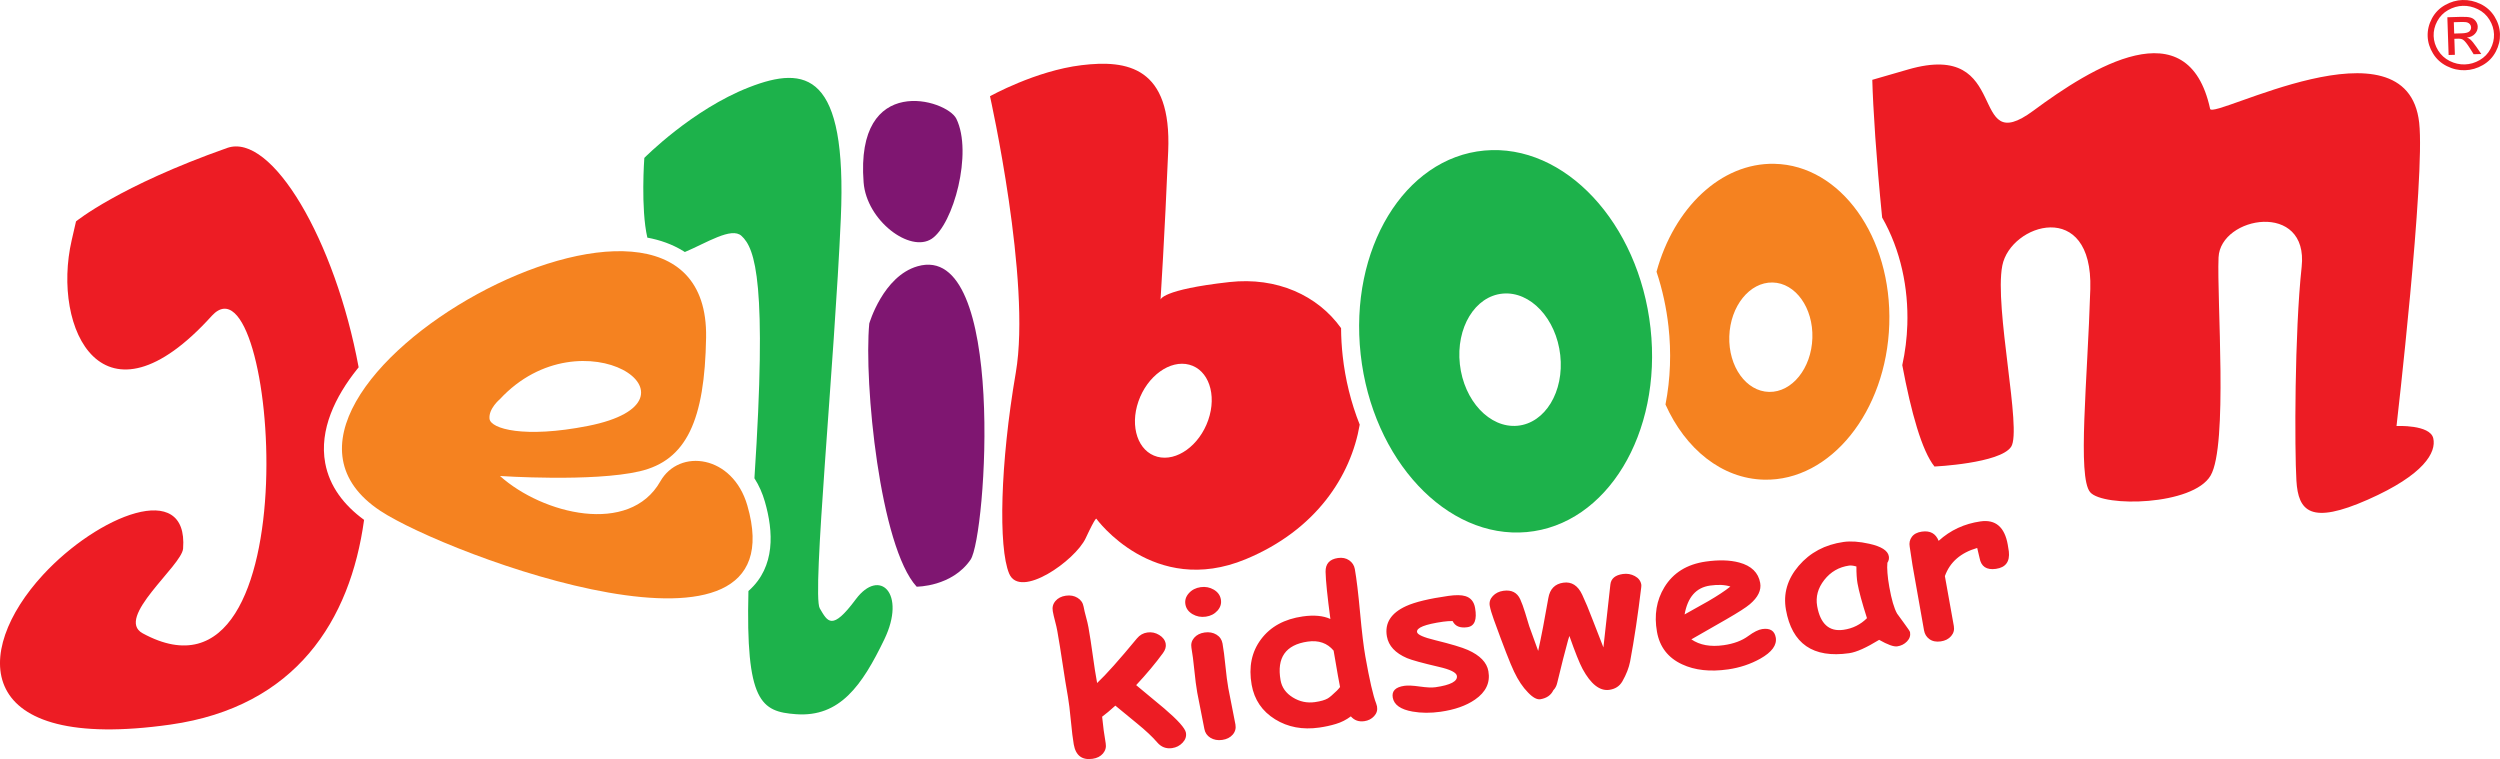 <svg xmlns="http://www.w3.org/2000/svg" viewBox="0 0 2609.78 792.41">
  <path fill="#ed1c24" fill-rule="evenodd" d="M79.37 231.11s44.63-36.7 157.75-76.65c46.53-16.43 112.8 96.41 137.27 228.98-.59.72-1.17 1.44-1.75 2.17-22.39 28.11-39.61 62.89-33.14 97.86 4.5 24.33 19.6 43.95 40.57 59.23-14.43 105.07-71.22 195.11-202.14 213.71-206.8 29.38-206.89-76.12-133.09-156.26 57.17-62.09 151.88-100.62 146.3-27.48-1.37 17.93-71.5 72.48-42.25 88.43 179.67 97.95 139.74-404.35 72.38-331.58C107.55 455.36 53.52 343.48 74.83 250.8l4.53-19.7"/>
  <path fill="#f58220" fill-rule="evenodd" d="M521.74 416.8c85.81-92.7 226.14 1.41 92 27.84-66.48 13.1-101.56 3.04-102.72-7.45-1.16-10.49 10.72-20.4 10.72-20.4m215.37-64.5c-1.44 86.3-20.36 128.32-69.43 139.72-49.06 11.4-145.72 4.89-145.72 4.89 44.49 39.91 135.14 62.36 167.33 5.66 19.79-34.85 75.56-27.71 90.86 25.11 54.72 188.95-313.57 51.63-383.12 5.6C209.57 409.21 741.07 114.3 737.1 352.3Z"/>
  <path fill="#1db24b" fill-rule="evenodd" d="M672.61 164.86s49.81-50.53 109.37-73.74c59.56-23.22 102.43-15.23 95.77 136.74-6.65 151.98-30.29 393.05-22.01 407.14 8.28 14.09 12.75 24.07 37.59-9.35 24.84-33.42 53.04-6.3 29.83 41.81s-46.39 81.38-92.1 78.11c-36.74-2.63-52.62-12.94-49.76-128.62.19-.16.38-.33.56-.49 27.75-24.94 25.62-61.69 16.55-93-2.44-8.42-6.01-16.65-10.85-24.19 13.39-203.64 1.05-239.88-13.57-253.09-10.5-9.48-36.34 7.37-59.07 16.91-.53-.35-1.08-.69-1.62-1.03-11.42-7.06-24.17-11.52-37.51-13.99-7.06-30.34-3.17-83.21-3.17-83.21"/>
  <path fill="#7f1671" fill-rule="evenodd" d="M998.36 124c17.29 35.41-3.12 110.13-25.68 125.23-22.57 15.1-68.03-18.84-71.14-58.79-8.97-115 86.9-86.77 96.83-66.43M907.44 337.68c-5.76 62.16 11.21 233.06 49.46 274.76 0 0 36.87.21 56.3-28.23 16.32-23.89 37.99-333.18-55.4-306.24-35.99 10.38-50.35 59.71-50.35 59.71"/>
  <path fill="#ed1c24" fill-rule="evenodd" d="M1241.56 380.71c20.12 5.39 28.96 31.27 19.74 57.81-9.22 26.54-33 43.68-53.13 38.29-20.12-5.39-28.96-31.27-19.74-57.81 9.22-26.54 33-43.68 53.13-38.29m-208.09-280.24s43.29 193.45 26.95 288.43c-16.34 94.98-18.36 182.72-6.95 209.88 11.41 27.16 69.01-13.68 79.87-36.93s11.18-20.31 11.18-20.31 59.49 82.16 155.82 42.25c73.45-30.43 109.85-86.83 119.08-140.5-9.24-23.19-15.09-47.5-17.76-71.56-1.07-9.62-1.64-19.38-1.7-29.19-24.34-34.11-66.98-53.63-116.6-48.09-71.33 7.96-71.85 18.39-71.85 18.39s4.31-67.17 7.99-155.07c3.69-87.89-42.51-95.57-90.56-89.72-48.05 5.85-95.48 32.41-95.48 32.41Z"/>
  <path fill="#1db24b" fill-rule="evenodd" d="M1568.72 306.5c28.94-2.63 55.83 26.13 60.06 64.22 4.23 38.1-15.81 71.11-44.75 73.74-28.94 2.63-55.83-26.13-60.06-64.22-4.23-38.1 15.81-71.11 44.75-73.74m-19.09-149.35c83.56-7.59 161.18 75.42 173.38 185.41 12.2 109.99-45.65 205.3-129.21 212.88-83.56 7.59-161.18-75.42-173.38-185.41-12.2-109.98 45.65-205.29 129.21-212.88Z"/>
  <path fill="#f58220" fill-rule="evenodd" d="M1850.44 294.9c23.95.5 42.54 26.48 41.52 58.02-1.01 31.54-21.25 56.7-45.2 56.2-23.95-.5-42.54-26.48-41.53-58.02 1.01-31.54 21.25-56.7 45.2-56.2m1.93-123.89c69.14 1.45 122.81 76.45 119.88 167.5-2.93 91.06-61.35 163.7-130.49 162.24-44.37-.93-82.38-32.16-103.13-78.49 5.29-26.96 6.11-54.7 3.14-81.42-2.12-19.12-6.25-38.41-12.5-57.17 18.15-66.43 67.11-113.85 123.1-112.67Z"/>
  <path fill="#ed1c24" fill-rule="evenodd" d="M1954.51 83.32c.71 28.12 4.18 83 10.27 143.75 19.5 34.09 27.52 73.84 26.3 111.84-.45 14.03-2.18 28.26-5.27 42.29 9.26 49.38 20.5 89.51 33.63 105.82 0 0 68.49-3.25 80-20.62 11.51-17.37-17.79-145.3-9.22-189.12 8.57-43.82 94.74-70.72 91.87 24.52-2.87 95.24-13.66 196.18-.14 212.02 13.51 15.84 107.35 14 125.7-17.35 18.35-31.35 6.4-184.6 8.32-227.81 1.92-43.21 94.21-59.01 86.75 9.93-7.47 68.95-7.4 190.63-5.48 223.1s15.19 46.11 74.42 19.96c59.23-26.15 71.75-49.55 68.46-64.09-3.29-14.54-38.37-12.84-38.37-12.84s30.02-259.3 23.66-316.6c-12.6-113.64-215.68-2.72-218.24-14.48-23.07-106.13-123.94-42.93-184.51 1.91-69.67 51.58-21.34-74.66-130.72-43.04l-37.42 10.82"/>
  <path fill="#ed1c24" d="M2097.05 575.59c1.2 10.72-3.31 16.81-13.44 18.25-9.85 1.4-15.54-2.4-17.13-11.43l-2.46-10.4c-17.27 5-28.51 14.8-33.73 29.38l9.35 52.18c.7 3.93-.24 7.44-2.83 10.46-2.59 3.02-6.2 4.88-10.89 5.54-4.85.69-8.82-.16-11.99-2.54-2.93-2.16-4.73-5.17-5.42-9.03l-12.03-67.99c-.38-2.16-.87-5.39-1.46-9.67-.59-4.27-1.08-7.47-1.46-9.63-.68-3.86.02-7.3 2.21-10.26 2.15-2.96 5.64-4.8 10.49-5.49 8.65-1.23 14.47 1.97 17.51 9.63 12.24-11.14 26.85-17.91 43.75-20.31 15.66-2.23 25.15 5.89 28.41 24.34.62 3.51.99 5.85 1.11 6.96m-157.98 33.29c-.39-2.23-.69-4.8-.87-7.72-.19-2.91-.28-6.2-.26-9.8-1.69-.49-3.18-.78-4.43-.93-1.26-.15-2.32-.14-3.17-.02-10.65 1.52-19.3 6.52-25.96 15.02-6.66 8.54-9.12 17.6-7.41 27.3 1.64 9.28 4.76 15.98 9.35 20.12 4.55 4.14 10.61 5.68 18.1 4.61 4.85-.69 9.33-2.05 13.4-4.09 4.07-2.03 7.79-4.7 11.14-8.05-5.16-16.15-8.46-28.31-9.9-36.45Zm41.38 65.87c-3.6.51-9.88-1.75-18.78-6.8-6.63 4.07-12.59 7.27-17.76 9.61-5.21 2.34-9.72 3.78-13.57 4.33-18.82 2.68-33.75.23-44.74-7.35-10.99-7.58-18.09-20.29-21.23-38.07-2.95-16.68 1.49-31.94 13.29-45.78 11.84-13.85 27.45-22.17 46.84-24.93 7.45-1.06 16.39-.45 26.82 1.88 12.61 2.78 19.41 7.11 20.45 12.99.44 2.48-.06 4.76-1.5 6.86-.28 2.83-.27 6.39.07 10.59.29 4.21.95 9.09 1.93 14.61 2.32 13.1 5.03 22.37 8.13 27.85.35.57 2.74 3.89 7.21 9.9 4.05 5.49 6.17 8.63 6.31 9.45.65 3.65-.42 6.88-3.17 9.71-2.74 2.86-6.17 4.58-10.3 5.17Zm-195.31-63.46c-7.29 1.04-13.12 4.05-17.53 9.07-4.41 5.02-7.43 12.06-9.04 21.07 8.25-4.66 16.47-9.24 24.66-13.82 9.83-5.72 17.55-10.81 23.16-15.31-5.71-1.87-12.79-2.21-21.24-1.01Zm18.73 87.51c-18.66 2.66-34.66.9-47.91-5.3-14.67-6.8-23.41-18.16-26.21-33.95-3.09-17.49-.5-33 7.74-46.55 9.2-15.07 23.6-23.98 43.22-26.77 13.58-1.93 25.22-1.59 34.87.99 12.72 3.42 20.02 10.55 21.92 21.31 1.35 7.61-2.27 15.02-10.84 22.27-3.89 3.31-11.97 8.49-24.26 15.58l-36.76 21.06c4.39 3 9.39 5.02 14.99 6.03 5.64 1.01 11.89 1.03 18.77.05 10.45-1.49 19.01-4.67 25.58-9.52 5.89-4.32 10.79-6.76 14.72-7.32 8.13-1.16 12.8 1.77 14.04 8.78 1.4 7.9-3.99 15.31-16.16 22.16-10.2 5.7-21.45 9.44-33.7 11.19Zm-90.57-85.55c-3.38 28.25-7.24 53.99-11.58 77.26-1.27 6.53-3.94 13.48-8.11 20.79-2.96 5.1-7.57 8.05-13.83 8.87-9.88 1.26-19.09-6.03-27.68-21.83-3.25-6.07-7.83-17.54-13.77-34.45-1.1 3.28-1.74 5.48-1.96 6.56-2.57 9.15-6.14 23.31-10.76 42.44-.69 3.07-2 5.62-4.06 7.69-2.46 5.11-6.88 8.2-13.34 9.34-3.62.66-8.02-1.69-13.12-7.06-5.35-5.41-10.2-12.63-14.52-21.75-3.96-8.22-10.99-26.35-21.16-54.38-2.18-6.04-3.6-10.85-4.22-14.35-.68-3.82.41-7.21 3.21-10.19 2.8-2.98 6.46-4.8 11.03-5.45 8.45-1.2 14.31 1.74 17.58 8.86 1.69 3.75 3.41 8.37 5.09 13.94 2.37 8.05 3.82 12.74 4.31 14.16 1.95 5.24 5.08 13.83 9.33 25.79 3.29-14.84 6.81-33.24 10.61-55.16 1.61-9.45 6.83-14.8 15.64-16.06 8.65-1.23 15.22 2.95 19.72 12.58 3.21 6.77 6.91 15.64 11.07 26.59 6.1 15.94 9.79 25.4 11.06 28.41.3-2.26 2.75-24.13 7.27-65.65.67-6.19 5.03-9.86 13.04-11 4.45-.63 8.6.08 12.45 2.15 3.86 2.06 6.1 5.01 6.77 8.8.13.71.1 1.73-.07 3.1Zm-181.5 41.51c-7.69 1.09-12.83-1.04-15.39-6.45-3.25 0-6.49.2-9.82.67-19.03 2.71-28.12 6.33-27.31 10.89.48 2.69 6.8 5.49 18.99 8.44 16.62 4.1 27.97 7.49 34.08 10.21 12.66 5.64 19.79 13.01 21.41 22.14 2.1 11.86-2.55 21.78-14.01 29.69-9.22 6.36-21.21 10.57-35.91 12.66-10.41 1.48-20.16 1.42-29.27-.19-12.42-2.19-19.31-7.05-20.64-14.56-1.22-6.9 2.82-11 12.15-12.33 3.56-.51 8.95-.26 16.11.76 7.16 1.01 12.58 1.26 16.27.73 15.86-2.26 23.33-6.23 22.41-11.9-.62-3.51-6.84-6.61-18.65-9.32-17.26-4.01-28.39-7.07-33.41-9.18-12.26-5.26-19.27-12.83-21-22.64-2.46-13.92 4.25-24.46 20.1-31.68 9.27-4.22 23.92-7.76 43.95-10.61 7.81-1.11 13.77-1.05 17.86.22 5.59 1.67 8.99 5.76 10.13 12.24 2.19 12.39-.48 19.13-8.05 20.2Zm-139.6 24.45c-3.33-3.99-7.27-6.77-11.78-8.31-4.51-1.57-9.58-1.94-15.27-1.13-11.54 1.64-19.66 5.85-24.38 12.58-4.72 6.73-6.04 16-3.95 27.82 1.32 7.47 5.58 13.44 12.73 17.86 7.19 4.46 14.91 6.08 23.16 4.91 6.01-.86 10.46-2.14 13.33-3.82 1.98-1.12 5.15-3.85 9.6-8.16 1.15-1.18 2.24-2.42 3.27-3.77-.75-3.31-2.99-15.95-6.72-37.99Zm-3.38-33.02c-3.16-23.69-4.84-40.11-5.03-49.31-.12-8.33 4.17-13.12 12.94-14.37 4.53-.64 8.44.14 11.72 2.4 3.23 2.26 5.21 5.32 5.89 9.14 1.79 10.13 3.61 25.3 5.48 45.58 1.86 20.28 3.68 35.45 5.48 45.58 4.37 24.68 8.13 41.1 11.34 49.24.39 1.07.7 2.08.86 3 .68 3.82-.33 7.2-3.01 10.12-2.69 2.92-6.07 4.68-10.2 5.26-5.81.83-10.49-.83-14.11-5-4.79 3.59-9.95 6.21-15.52 7.87-5.53 1.69-11.34 2.96-17.43 3.82-17.46 2.49-32.84-.41-46.12-8.64-13.56-8.41-21.72-20.43-24.49-36.05-3.29-18.59-.02-34.45 9.86-47.58 9.87-13.13 24.36-21.04 43.51-23.76 5.89-.84 11.2-1.01 16-.57 4.84.44 9.1 1.54 12.85 3.25Zm-106.56 72.19c.7 3.97 1.94 10.29 3.72 18.96 1.78 8.68 3.02 15 3.72 18.96.71 4-.23 7.55-2.81 10.56-2.63 3.02-6.28 4.89-10.97 5.55-4.69.67-8.8-.09-12.34-2.24-3.5-2.15-5.61-5.26-6.32-9.26-.7-3.97-1.94-10.29-3.72-18.96-1.78-8.68-3.02-15-3.72-18.96-1.09-6.16-2.09-13.93-3.02-23.31-.92-9.38-1.93-17.15-3.02-23.31-.71-4 .22-7.55 2.81-10.56 2.63-3.02 6.28-4.89 10.97-5.55 4.69-.67 8.8.09 12.34 2.24 3.5 2.15 5.61 5.26 6.32 9.26 1.09 6.16 2.1 13.93 3.02 23.31.92 9.38 1.93 17.15 3.02 23.31Zm-23.47-74.63c-5.05.72-9.64-.15-13.85-2.6-4.22-2.49-6.71-5.87-7.46-10.15-.76-4.32.44-8.19 3.59-11.73 3.16-3.5 7.22-5.6 12.27-6.32 5.01-.71 9.6.16 13.77 2.61 4.18 2.49 6.62 5.85 7.38 10.17.76 4.28-.4 8.19-3.51 11.72-3.12 3.49-7.18 5.6-12.19 6.31Zm-35.22 137.22c-6.17.88-11.32-1.08-15.46-5.89-4.92-5.76-11.96-12.38-21.13-19.86-14.26-11.66-21.8-17.84-22.63-18.6-5.52 5-10.14 8.85-13.81 11.55.94 9.74 2.17 18.97 3.72 27.75.71 4.04-.23 7.55-2.8 10.64-2.62 3.06-6.23 4.92-10.92 5.58-11.01 1.57-17.57-3.45-19.62-15.07-.97-5.49-1.98-13.73-3.02-24.73-1.05-11.03-2.06-19.27-3.02-24.73-1.78-10.06-3.64-21.52-5.57-34.49-1.92-12.94-3.78-24.36-5.52-34.24-.53-2.97-1.31-6.49-2.39-10.48s-1.85-7.47-2.38-10.44c-.71-4.04.23-7.55 2.81-10.56 2.55-3.01 6.2-4.88 10.85-5.54 4.69-.67 8.76.1 12.22 2.25 3.5 2.15 5.61 5.23 6.32 9.26.54 3.04 1.37 6.59 2.51 10.71 1.13 4.09 1.97 7.63 2.51 10.68 1.46 8.25 2.98 18.02 4.54 29.37 1.46 10.83 2.97 20.49 4.54 28.9 9.33-8.77 23.18-24.28 41.54-46.53 2.91-3.54 6.52-5.61 10.89-6.23 4.41-.63 8.5.24 12.37 2.6 3.87 2.35 6.13 5.41 6.79 9.16.56 3.15-.42 6.45-2.94 9.86-7.64 10.45-16.92 21.58-27.9 33.34l29.32 24.36c14.27 12.2 21.8 20.64 22.62 25.28.68 3.82-.48 7.29-3.45 10.44-2.93 3.14-6.62 5.04-10.99 5.67Z"/>
  <path fill="#ed1c24" fill-rule="evenodd" d="m2561.95 35.03 7.96-.24c3.81-.11 6.39-.74 7.73-1.87 1.35-1.14 2-2.62 1.94-4.41-.04-1.16-.42-2.19-1.11-3.09-.7-.91-1.64-1.56-2.84-1.97-1.21-.41-3.4-.58-6.61-.48l-7.46.22.4 11.84Zm-5.81 22.38-1.33-39.39 13.97-.42c4.78-.14 8.24.12 10.4.78 2.18.66 3.91 1.87 5.25 3.66 1.32 1.77 2.02 3.67 2.09 5.71.1 2.87-.88 5.42-2.94 7.61-2.05 2.2-4.82 3.48-8.33 3.85 1.45.54 2.64 1.2 3.52 1.99 1.69 1.49 3.78 4.04 6.27 7.63l5.21 7.56-7.96.24-3.83-6.09c-3-4.81-5.41-7.8-7.19-8.98-1.23-.86-2.98-1.25-5.29-1.17l-3.86.12.56 16.71-6.56.2Zm14.87-51.33c-5.31.16-10.44 1.64-15.37 4.43s-8.73 6.68-11.4 11.68c-2.67 4.99-3.92 10.14-3.74 15.45.18 5.29 1.75 10.3 4.7 15.06s6.97 8.42 12.06 10.97c5.09 2.55 10.37 3.75 15.81 3.59 5.43-.16 10.61-1.68 15.52-4.53 4.91-2.85 8.68-6.75 11.28-11.67 2.6-4.92 3.82-10.02 3.64-15.31-.18-5.3-1.77-10.37-4.75-15.19s-7.04-8.48-12.16-10.97c-5.13-2.48-10.33-3.66-15.59-3.5Zm-.21-6.06c6.34-.19 12.57 1.2 18.72 4.18 6.13 2.97 11 7.35 14.56 13.12 3.56 5.78 5.46 11.87 5.67 18.23.21 6.32-1.24 12.45-4.37 18.37-3.12 5.93-7.61 10.6-13.49 14-5.88 3.41-12.1 5.21-18.62 5.4-6.54.2-12.86-1.22-18.96-4.28-6.1-3.04-10.92-7.42-14.44-13.16-3.53-5.72-5.4-11.75-5.62-18.07-.21-6.37 1.27-12.55 4.45-18.54 3.2-5.97 7.76-10.64 13.68-13.97 5.94-3.35 12.07-5.11 18.42-5.3Z"/>
</svg>
